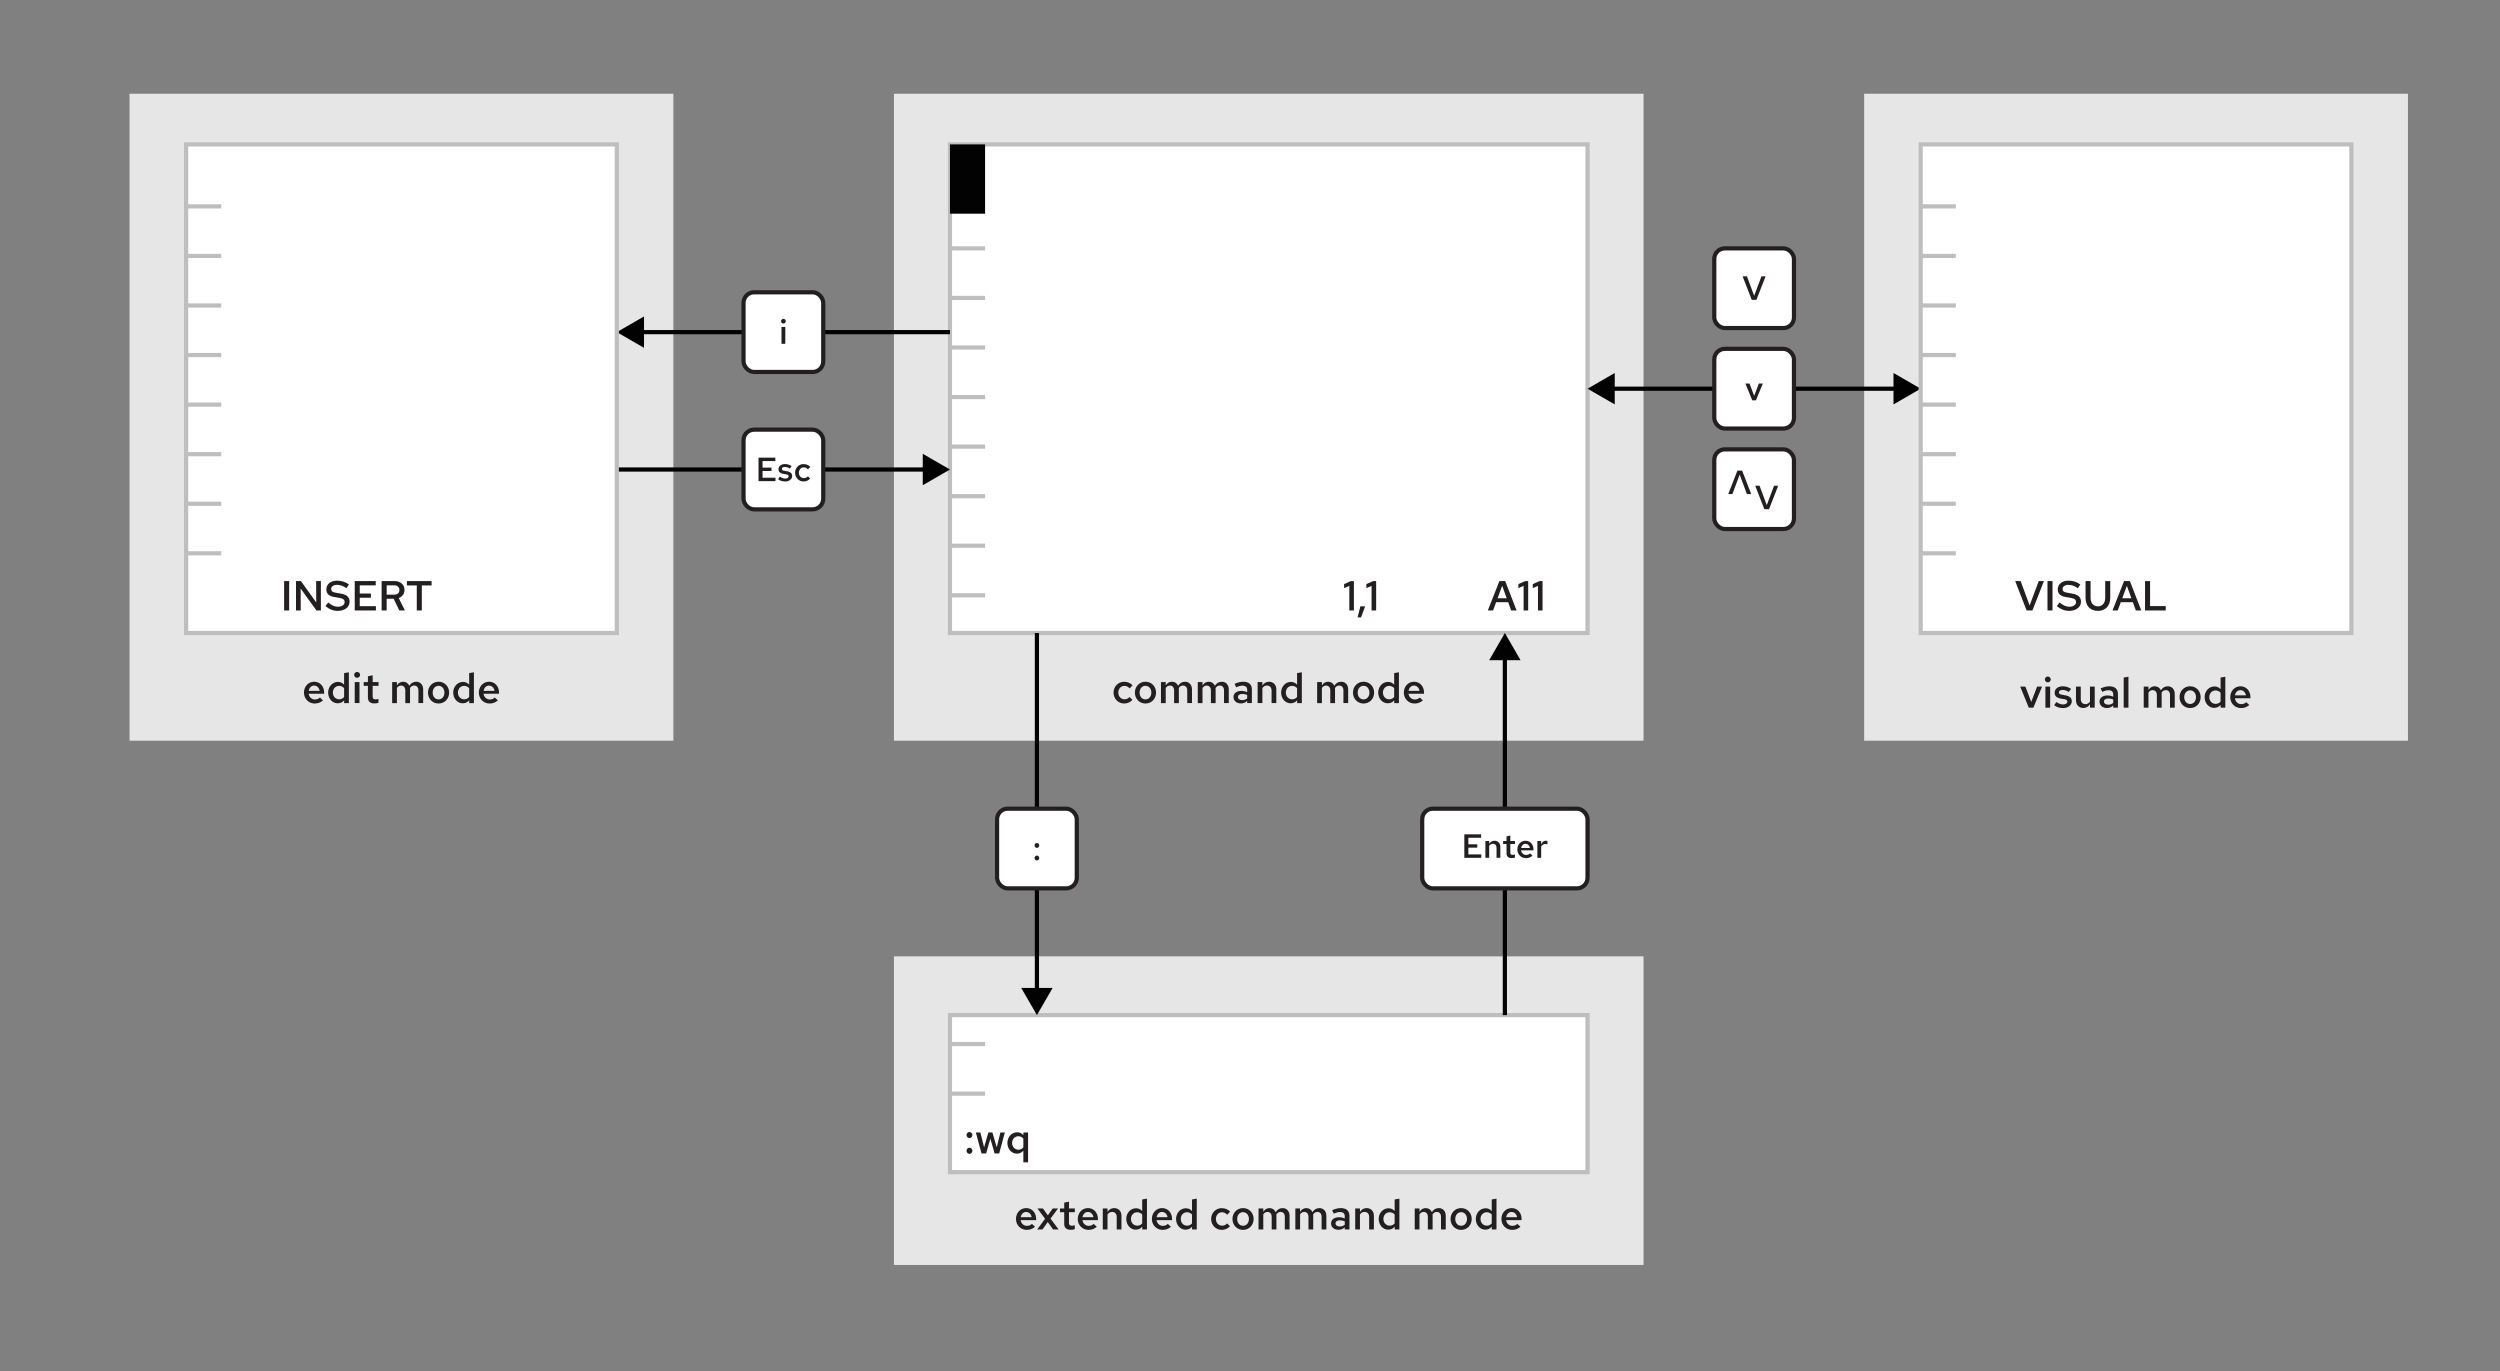 <?xml version="1.0" encoding="UTF-8"?>
<svg id="uuid-5982a9ca-e3db-4a9a-925a-47c72ebc692b" data-name="uuid-2d2ce12d-41e7-4631-811f-405e3586d23d" xmlns="http://www.w3.org/2000/svg" width="595.276" height="326.505" viewBox="0 0 595.276 326.505">
  <rect x="0" y="0" width="595.276" height="326.505" fill="#808080" stroke="none"/>
  <defs>
    <style>
      .uuid-03ac45c0-17c6-435b-a68d-ae331e5ade45 {
        fill: #020202;
      }

      .uuid-d15adc15-17fe-4410-b26d-b24ac0dc3cae {
        fill: #e6e6e6;
      }

      .uuid-150e8f0d-92ad-4fb6-964b-56e58c19d38c {
        fill: #221f20;
      }

      .uuid-bf520814-bb68-4907-8d61-0a08b5055bad {
        stroke: #221f20;
      }

      .uuid-bf520814-bb68-4907-8d61-0a08b5055bad, .uuid-d6a87b4f-13c0-4364-b3bb-4fd22c0402b6 {
        fill: #fff;
      }

      .uuid-bf520814-bb68-4907-8d61-0a08b5055bad, .uuid-d6a87b4f-13c0-4364-b3bb-4fd22c0402b6, .uuid-a501f60a-a582-487f-98a1-18e3b00ed1ed, .uuid-2ad05f72-fe9f-495e-9a91-b60cc389dd72, .uuid-7318b5e5-38f9-426b-9f21-7aaf2cd09c15 {
        stroke-miterlimit: 10;
      }

      .uuid-d6a87b4f-13c0-4364-b3bb-4fd22c0402b6, .uuid-2ad05f72-fe9f-495e-9a91-b60cc389dd72 {
        stroke: #bebebe;
      }

      .uuid-a501f60a-a582-487f-98a1-18e3b00ed1ed {
        stroke: #020202;
      }

      .uuid-a501f60a-a582-487f-98a1-18e3b00ed1ed, .uuid-2ad05f72-fe9f-495e-9a91-b60cc389dd72, .uuid-7318b5e5-38f9-426b-9f21-7aaf2cd09c15 {
        fill: none;
      }

      .uuid-7318b5e5-38f9-426b-9f21-7aaf2cd09c15 {
        stroke: #080808;
        stroke-dasharray: 0 0 0 6;
      }
    </style>
  </defs>
  <rect class="uuid-d15adc15-17fe-4410-b26d-b24ac0dc3cae" x="30.848" y="22.323" width="129.488" height="154.046"/>
  <rect class="uuid-d15adc15-17fe-4410-b26d-b24ac0dc3cae" x="443.87" y="22.323" width="129.488" height="154.046"/>
  <rect class="uuid-d15adc15-17fe-4410-b26d-b24ac0dc3cae" x="212.858" y="22.323" width="178.489" height="154.046"/>
  <rect class="uuid-d15adc15-17fe-4410-b26d-b24ac0dc3cae" x="212.858" y="227.718" width="178.489" height="73.48"/>
  <rect class="uuid-d6a87b4f-13c0-4364-b3bb-4fd22c0402b6" x="226.196" y="34.382" width="151.814" height="116.344"/>
  <rect class="uuid-d6a87b4f-13c0-4364-b3bb-4fd22c0402b6" x="226.196" y="241.707" width="151.814" height="37.395"/>
  <g>
    <path class="uuid-150e8f0d-92ad-4fb6-964b-56e58c19d38c" d="M268.957,165.965l.68,.68c-.47,.54-1.189,.87-1.959,.87-1.419,0-2.529-1.14-2.529-2.599,0-1.449,1.1-2.579,2.529-2.579,.779,0,1.499,.3,1.999,.839l-.699,.729c-.35-.39-.78-.589-1.259-.589-.81,0-1.439,.7-1.439,1.599,0,.909,.63,1.599,1.469,1.599,.479,0,.91-.19,1.209-.55h0Z"/>
    <path class="uuid-150e8f0d-92ad-4fb6-964b-56e58c19d38c" d="M272.747,162.327c1.439,0,2.519,1.12,2.519,2.589,0,1.479-1.089,2.599-2.519,2.599s-2.519-1.129-2.519-2.599,1.089-2.589,2.519-2.589Zm1.399,2.599c0-.949-.59-1.629-1.399-1.629-.819,0-1.399,.68-1.399,1.629,0,.939,.58,1.609,1.399,1.609s1.399-.68,1.399-1.609Z"/>
    <path class="uuid-150e8f0d-92ad-4fb6-964b-56e58c19d38c" d="M276.438,162.407h1.129v.8c.37-.58,.87-.88,1.489-.88,.669,0,1.209,.38,1.469,.97,.379-.64,.949-.97,1.659-.97,.97,0,1.639,.75,1.639,1.819v3.268h-1.129v-3.028c0-.7-.39-1.149-1.009-1.149-.41,0-.74,.2-1.009,.59,.01,.11,.02,.21,.02,.32v3.268h-1.129v-3.028c0-.7-.39-1.149-1.01-1.149-.4,0-.729,.19-.989,.57v3.608h-1.129v-5.009Z"/>
    <path class="uuid-150e8f0d-92ad-4fb6-964b-56e58c19d38c" d="M285.198,162.407h1.129v.8c.37-.58,.87-.88,1.489-.88,.669,0,1.209,.38,1.469,.97,.379-.64,.949-.97,1.659-.97,.97,0,1.639,.75,1.639,1.819v3.268h-1.129v-3.028c0-.7-.39-1.149-1.009-1.149-.41,0-.74,.2-1.009,.59,.01,.11,.02,.21,.02,.32v3.268h-1.129v-3.028c0-.7-.39-1.149-1.01-1.149-.4,0-.729,.19-.989,.57v3.608h-1.129v-5.009Z"/>
    <path class="uuid-150e8f0d-92ad-4fb6-964b-56e58c19d38c" d="M293.708,165.975c0-.9,.729-1.469,1.909-1.469,.47,0,.899,.1,1.349,.31v-.55c0-.66-.38-1-1.149-1-.42,0-.879,.12-1.459,.39l-.4-.82c.75-.35,1.409-.51,2.079-.51,1.299,0,2.049,.66,2.049,1.819v3.268h-1.119v-.51c-.45,.41-.919,.59-1.489,.59-1.049,0-1.769-.62-1.769-1.519h-.001Zm2.079,.73c.45,0,.839-.13,1.179-.41v-.819c-.36-.17-.72-.24-1.159-.24-.64,0-1.04,.28-1.04,.72,0,.459,.4,.75,1.02,.75h0Z"/>
    <path class="uuid-150e8f0d-92ad-4fb6-964b-56e58c19d38c" d="M299.458,162.407h1.129v.82c.38-.59,.92-.9,1.589-.9,1.02,0,1.729,.74,1.729,1.789v3.298h-1.13v-2.979c0-.729-.43-1.199-1.099-1.199-.45,0-.82,.21-1.09,.6v3.578h-1.129v-5.007h.001Z"/>
    <path class="uuid-150e8f0d-92ad-4fb6-964b-56e58c19d38c" d="M308.855,166.745c-.35,.45-.909,.719-1.539,.719-1.27,0-2.269-1.129-2.269-2.548,0-1.429,1.029-2.549,2.339-2.549,.579,0,1.089,.24,1.459,.66v-2.758l1.129-.19v7.336h-1.119v-.669h0Zm-1.199-.231c.479,0,.89-.19,1.189-.55v-2.109c-.29-.34-.72-.54-1.189-.54-.859,0-1.489,.68-1.489,1.599,0,.909,.64,1.599,1.489,1.599h0Z"/>
    <path class="uuid-150e8f0d-92ad-4fb6-964b-56e58c19d38c" d="M313.627,162.407h1.13v.8c.369-.58,.869-.88,1.489-.88,.669,0,1.209,.38,1.469,.97,.38-.64,.949-.97,1.659-.97,.97,0,1.639,.75,1.639,1.819v3.268h-1.129v-3.028c0-.7-.39-1.149-1.01-1.149-.409,0-.739,.2-1.009,.59,.01,.11,.02,.21,.02,.32v3.268h-1.129v-3.028c0-.7-.391-1.149-1.01-1.149-.4,0-.729,.19-.989,.57v3.608h-1.13v-5.009Z"/>
    <path class="uuid-150e8f0d-92ad-4fb6-964b-56e58c19d38c" d="M324.676,162.327c1.439,0,2.519,1.12,2.519,2.589,0,1.479-1.089,2.599-2.519,2.599s-2.519-1.129-2.519-2.599,1.09-2.589,2.519-2.589Zm1.399,2.599c0-.949-.59-1.629-1.399-1.629-.819,0-1.398,.68-1.398,1.629,0,.939,.579,1.609,1.398,1.609s1.399-.68,1.399-1.609Z"/>
    <path class="uuid-150e8f0d-92ad-4fb6-964b-56e58c19d38c" d="M331.976,166.745c-.351,.45-.91,.719-1.54,.719-1.269,0-2.269-1.129-2.269-2.548,0-1.429,1.029-2.549,2.339-2.549,.58,0,1.09,.24,1.459,.66v-2.758l1.13-.19v7.336h-1.119v-.669h0Zm-1.2-.231c.48,0,.89-.19,1.189-.55v-2.109c-.289-.34-.72-.54-1.189-.54-.859,0-1.488,.68-1.488,1.599,0,.909,.64,1.599,1.488,1.599h0Z"/>
    <path class="uuid-150e8f0d-92ad-4fb6-964b-56e58c19d38c" d="M336.815,167.514c-1.429,0-2.549-1.14-2.549-2.599,0-1.469,1.05-2.589,2.438-2.589,1.37,0,2.369,1.09,2.369,2.579v.28h-3.698c.11,.79,.729,1.37,1.499,1.37,.47,0,.91-.17,1.189-.47l.74,.689c-.61,.51-1.21,.74-1.989,.74h.001Zm-1.419-3.019h2.608c-.13-.74-.64-1.249-1.31-1.249s-1.169,.489-1.299,1.249h.001Z"/>
  </g>
  <g>
    <path class="uuid-150e8f0d-92ad-4fb6-964b-56e58c19d38c" d="M244.462,292.848c-1.429,0-2.549-1.14-2.549-2.599,0-1.469,1.049-2.589,2.438-2.589,1.37,0,2.369,1.09,2.369,2.579v.28h-3.698c.11,.79,.729,1.37,1.499,1.37,.47,0,.91-.17,1.189-.47l.74,.689c-.61,.51-1.209,.74-1.989,.74h0Zm-1.419-3.019h2.608c-.13-.74-.64-1.249-1.309-1.249s-1.169,.489-1.299,1.249Z"/>
    <path class="uuid-150e8f0d-92ad-4fb6-964b-56e58c19d38c" d="M248.843,290.199l-1.829-2.458h1.319l1.169,1.649,1.169-1.649h1.259l-1.799,2.429,1.939,2.579h-1.329l-1.259-1.769-1.259,1.769h-1.259l1.879-2.549h0Z"/>
    <path class="uuid-150e8f0d-92ad-4fb6-964b-56e58c19d38c" d="M253.403,288.64h-1.009v-.899h1.009v-1.379l1.129-.24v1.619h1.399v.899h-1.399v2.539c0,.49,.19,.68,.7,.68,.229,0,.379-.03,.68-.12v.949c-.29,.09-.67,.14-.97,.14-1.009,0-1.539-.48-1.539-1.399v-2.789h0Z"/>
    <path class="uuid-150e8f0d-92ad-4fb6-964b-56e58c19d38c" d="M259.172,292.848c-1.429,0-2.549-1.14-2.549-2.599,0-1.469,1.049-2.589,2.438-2.589,1.37,0,2.369,1.09,2.369,2.579v.28h-3.698c.11,.79,.729,1.37,1.499,1.37,.47,0,.91-.17,1.189-.47l.74,.689c-.61,.51-1.209,.74-1.989,.74h.001Zm-1.419-3.019h2.608c-.13-.74-.64-1.249-1.309-1.249s-1.169,.489-1.299,1.249Z"/>
    <path class="uuid-150e8f0d-92ad-4fb6-964b-56e58c19d38c" d="M262.583,287.741h1.129v.82c.38-.59,.919-.9,1.589-.9,1.02,0,1.729,.74,1.729,1.789v3.298h-1.129v-2.979c0-.729-.43-1.199-1.099-1.199-.45,0-.82,.21-1.089,.6v3.578h-1.129v-5.007h-.001Z"/>
    <path class="uuid-150e8f0d-92ad-4fb6-964b-56e58c19d38c" d="M271.981,292.079c-.35,.45-.91,.719-1.54,.719-1.269,0-2.269-1.129-2.269-2.548,0-1.429,1.029-2.549,2.339-2.549,.58,0,1.089,.24,1.459,.66v-2.758l1.129-.19v7.336h-1.119v-.669h.001Zm-1.2-.231c.48,0,.89-.19,1.189-.55v-2.109c-.29-.34-.72-.54-1.189-.54-.859,0-1.489,.68-1.489,1.599,0,.909,.64,1.599,1.489,1.599h0Z"/>
    <path class="uuid-150e8f0d-92ad-4fb6-964b-56e58c19d38c" d="M276.822,292.848c-1.429,0-2.549-1.14-2.549-2.599,0-1.469,1.049-2.589,2.438-2.589,1.37,0,2.369,1.09,2.369,2.579v.28h-3.698c.11,.79,.729,1.37,1.499,1.37,.47,0,.91-.17,1.189-.47l.74,.689c-.61,.51-1.209,.74-1.989,.74h.001Zm-1.419-3.019h2.608c-.13-.74-.64-1.249-1.309-1.249s-1.169,.489-1.299,1.249Z"/>
    <path class="uuid-150e8f0d-92ad-4fb6-964b-56e58c19d38c" d="M283.841,292.079c-.35,.45-.91,.719-1.54,.719-1.269,0-2.269-1.129-2.269-2.548,0-1.429,1.029-2.549,2.339-2.549,.58,0,1.089,.24,1.459,.66v-2.758l1.129-.19v7.336h-1.119v-.669h.001Zm-1.2-.231c.48,0,.89-.19,1.189-.55v-2.109c-.29-.34-.72-.54-1.189-.54-.859,0-1.489,.68-1.489,1.599,0,.909,.64,1.599,1.489,1.599h0Z"/>
    <path class="uuid-150e8f0d-92ad-4fb6-964b-56e58c19d38c" d="M292.191,291.299l.68,.68c-.47,.54-1.189,.87-1.959,.87-1.419,0-2.529-1.14-2.529-2.599,0-1.449,1.1-2.579,2.529-2.579,.779,0,1.499,.3,1.999,.839l-.699,.729c-.35-.39-.78-.589-1.259-.589-.81,0-1.439,.7-1.439,1.599,0,.909,.63,1.599,1.469,1.599,.479,0,.91-.19,1.209-.55h0Z"/>
    <path class="uuid-150e8f0d-92ad-4fb6-964b-56e58c19d38c" d="M295.981,287.661c1.439,0,2.519,1.12,2.519,2.589,0,1.479-1.089,2.599-2.519,2.599s-2.519-1.129-2.519-2.599,1.089-2.589,2.519-2.589Zm1.399,2.599c0-.949-.59-1.629-1.399-1.629-.819,0-1.399,.68-1.399,1.629,0,.939,.58,1.609,1.399,1.609s1.399-.68,1.399-1.609Z"/>
    <path class="uuid-150e8f0d-92ad-4fb6-964b-56e58c19d38c" d="M299.673,287.741h1.129v.8c.37-.58,.87-.88,1.489-.88,.67,0,1.209,.38,1.47,.97,.379-.64,.949-.97,1.658-.97,.97,0,1.64,.75,1.64,1.819v3.268h-1.13v-3.028c0-.7-.39-1.149-1.009-1.149-.41,0-.74,.2-1.01,.59,.01,.11,.02,.21,.02,.32v3.268h-1.129v-3.028c0-.7-.39-1.149-1.01-1.149-.399,0-.729,.19-.989,.57v3.608h-1.129v-5.009Z"/>
    <path class="uuid-150e8f0d-92ad-4fb6-964b-56e58c19d38c" d="M308.433,287.741h1.129v.8c.37-.58,.87-.88,1.489-.88,.67,0,1.209,.38,1.47,.97,.379-.64,.949-.97,1.658-.97,.97,0,1.64,.75,1.64,1.819v3.268h-1.13v-3.028c0-.7-.39-1.149-1.009-1.149-.41,0-.74,.2-1.01,.59,.01,.11,.02,.21,.02,.32v3.268h-1.129v-3.028c0-.7-.39-1.149-1.01-1.149-.399,0-.729,.19-.989,.57v3.608h-1.129v-5.009Z"/>
    <path class="uuid-150e8f0d-92ad-4fb6-964b-56e58c19d38c" d="M316.942,291.309c0-.9,.729-1.469,1.909-1.469,.47,0,.899,.1,1.35,.31v-.55c0-.66-.38-1-1.149-1-.42,0-.88,.12-1.459,.39l-.4-.82c.75-.35,1.409-.51,2.079-.51,1.299,0,2.049,.66,2.049,1.819v3.268h-1.119v-.51c-.45,.41-.92,.59-1.489,.59-1.05,0-1.77-.62-1.77-1.519h-.001Zm2.079,.73c.45,0,.84-.13,1.18-.41v-.819c-.36-.17-.72-.24-1.159-.24-.64,0-1.04,.28-1.04,.72,0,.459,.4,.75,1.02,.75h0Z"/>
    <path class="uuid-150e8f0d-92ad-4fb6-964b-56e58c19d38c" d="M322.692,287.741h1.129v.82c.38-.59,.92-.9,1.589-.9,1.02,0,1.729,.74,1.729,1.789v3.298h-1.13v-2.979c0-.729-.43-1.199-1.099-1.199-.45,0-.82,.21-1.09,.6v3.578h-1.129v-5.007h.001Z"/>
    <path class="uuid-150e8f0d-92ad-4fb6-964b-56e58c19d38c" d="M332.09,292.079c-.35,.45-.909,.719-1.539,.719-1.27,0-2.269-1.129-2.269-2.548,0-1.429,1.029-2.549,2.339-2.549,.579,0,1.089,.24,1.459,.66v-2.758l1.129-.19v7.336h-1.119v-.669h0Zm-1.199-.231c.479,0,.89-.19,1.189-.55v-2.109c-.29-.34-.72-.54-1.189-.54-.859,0-1.489,.68-1.489,1.599,0,.909,.64,1.599,1.489,1.599h0Z"/>
    <path class="uuid-150e8f0d-92ad-4fb6-964b-56e58c19d38c" d="M336.862,287.741h1.129v.8c.37-.58,.87-.88,1.489-.88,.67,0,1.209,.38,1.47,.97,.379-.64,.949-.97,1.658-.97,.97,0,1.64,.75,1.64,1.819v3.268h-1.13v-3.028c0-.7-.39-1.149-1.009-1.149-.41,0-.74,.2-1.01,.59,.01,.11,.02,.21,.02,.32v3.268h-1.129v-3.028c0-.7-.39-1.149-1.01-1.149-.399,0-.729,.19-.989,.57v3.608h-1.129v-5.009Z"/>
    <path class="uuid-150e8f0d-92ad-4fb6-964b-56e58c19d38c" d="M347.91,287.661c1.439,0,2.519,1.12,2.519,2.589,0,1.479-1.089,2.599-2.519,2.599s-2.519-1.129-2.519-2.599,1.09-2.589,2.519-2.589Zm1.399,2.599c0-.949-.59-1.629-1.399-1.629-.819,0-1.398,.68-1.398,1.629,0,.939,.579,1.609,1.398,1.609s1.399-.68,1.399-1.609Z"/>
    <path class="uuid-150e8f0d-92ad-4fb6-964b-56e58c19d38c" d="M355.21,292.079c-.351,.45-.91,.719-1.54,.719-1.269,0-2.269-1.129-2.269-2.548,0-1.429,1.029-2.549,2.339-2.549,.58,0,1.09,.24,1.459,.66v-2.758l1.13-.19v7.336h-1.119v-.669h0Zm-1.2-.231c.48,0,.89-.19,1.189-.55v-2.109c-.289-.34-.72-.54-1.189-.54-.859,0-1.488,.68-1.488,1.599,0,.909,.64,1.599,1.488,1.599h0Z"/>
    <path class="uuid-150e8f0d-92ad-4fb6-964b-56e58c19d38c" d="M360.051,292.848c-1.43,0-2.549-1.14-2.549-2.599,0-1.469,1.049-2.589,2.438-2.589,1.369,0,2.368,1.09,2.368,2.579v.28h-3.697c.109,.79,.729,1.37,1.499,1.37,.47,0,.909-.17,1.189-.47l.739,.689c-.609,.51-1.209,.74-1.988,.74h.001Zm-1.42-3.019h2.608c-.13-.74-.64-1.249-1.309-1.249s-1.17,.489-1.3,1.249h0Z"/>
  </g>
  <g>
    <path class="uuid-150e8f0d-92ad-4fb6-964b-56e58c19d38c" d="M74.926,167.514c-1.429,0-2.549-1.14-2.549-2.599,0-1.469,1.049-2.589,2.438-2.589,1.37,0,2.369,1.09,2.369,2.579v.28h-3.698c.11,.79,.729,1.37,1.499,1.37,.47,0,.91-.17,1.189-.47l.74,.689c-.61,.51-1.209,.74-1.989,.74h0Zm-1.419-3.019h2.608c-.13-.74-.64-1.249-1.309-1.249s-1.169,.489-1.299,1.249Z"/>
    <path class="uuid-150e8f0d-92ad-4fb6-964b-56e58c19d38c" d="M81.945,166.745c-.35,.45-.91,.719-1.54,.719-1.269,0-2.269-1.129-2.269-2.548,0-1.429,1.029-2.549,2.339-2.549,.58,0,1.089,.24,1.459,.66v-2.758l1.129-.19v7.336h-1.119v-.669h.001Zm-1.2-.231c.48,0,.89-.19,1.189-.55v-2.109c-.29-.34-.72-.54-1.189-.54-.859,0-1.489,.68-1.489,1.599,0,.909,.64,1.599,1.489,1.599h0Z"/>
    <path class="uuid-150e8f0d-92ad-4fb6-964b-56e58c19d38c" d="M84.327,160.698c0-.38,.32-.7,.7-.7,.39,0,.709,.32,.709,.7,0,.39-.31,.689-.709,.689-.39,0-.7-.3-.7-.689Zm1.27,6.716h-1.129v-5.007h1.129v5.007Z"/>
    <path class="uuid-150e8f0d-92ad-4fb6-964b-56e58c19d38c" d="M87.606,163.306h-1.009v-.899h1.009v-1.379l1.129-.24v1.619h1.399v.899h-1.399v2.539c0,.49,.19,.68,.7,.68,.229,0,.379-.03,.68-.12v.949c-.29,.09-.67,.14-.97,.14-1.009,0-1.539-.48-1.539-1.399,0,0,0-2.789,0-2.789Z"/>
    <path class="uuid-150e8f0d-92ad-4fb6-964b-56e58c19d38c" d="M93.376,162.407h1.129v.8c.37-.58,.87-.88,1.489-.88,.669,0,1.209,.38,1.469,.97,.379-.64,.949-.97,1.659-.97,.97,0,1.639,.75,1.639,1.819v3.268h-1.129v-3.028c0-.7-.39-1.149-1.009-1.149-.41,0-.74,.2-1.009,.59,.01,.11,.02,.21,.02,.32v3.268h-1.129v-3.028c0-.7-.39-1.149-1.01-1.149-.4,0-.729,.19-.989,.57v3.608h-1.129v-5.009Z"/>
    <path class="uuid-150e8f0d-92ad-4fb6-964b-56e58c19d38c" d="M104.425,162.327c1.439,0,2.519,1.12,2.519,2.589,0,1.479-1.089,2.599-2.519,2.599s-2.519-1.129-2.519-2.599,1.089-2.589,2.519-2.589Zm1.399,2.599c0-.949-.59-1.629-1.399-1.629-.819,0-1.399,.68-1.399,1.629,0,.939,.58,1.609,1.399,1.609s1.399-.68,1.399-1.609Z"/>
    <path class="uuid-150e8f0d-92ad-4fb6-964b-56e58c19d38c" d="M111.724,166.745c-.35,.45-.91,.719-1.54,.719-1.269,0-2.269-1.129-2.269-2.548,0-1.429,1.029-2.549,2.339-2.549,.58,0,1.089,.24,1.459,.66v-2.758l1.129-.19v7.336h-1.119v-.669h.001Zm-1.2-.231c.48,0,.89-.19,1.189-.55v-2.109c-.29-.34-.72-.54-1.189-.54-.859,0-1.489,.68-1.489,1.599,0,.909,.64,1.599,1.489,1.599h0Z"/>
    <path class="uuid-150e8f0d-92ad-4fb6-964b-56e58c19d38c" d="M116.565,167.514c-1.429,0-2.549-1.14-2.549-2.599,0-1.469,1.049-2.589,2.438-2.589,1.37,0,2.369,1.09,2.369,2.579v.28h-3.698c.11,.79,.729,1.37,1.499,1.37,.47,0,.91-.17,1.189-.47l.74,.689c-.61,.51-1.209,.74-1.989,.74h0Zm-1.419-3.019h2.608c-.13-.74-.64-1.249-1.309-1.249s-1.169,.489-1.299,1.249Z"/>
  </g>
  <g>
    <line class="uuid-a501f60a-a582-487f-98a1-18e3b00ed1ed" x1="226.196" y1="79.085" x2="152.251" y2="79.085"/>
    <polygon class="uuid-03ac45c0-17c6-435b-a68d-ae331e5ade45" points="153.346 75.345 146.869 79.085 153.346 82.825 153.346 75.345"/>
  </g>
  <g>
    <line class="uuid-a501f60a-a582-487f-98a1-18e3b00ed1ed" x1="220.814" y1="111.796" x2="146.869" y2="111.796"/>
    <polygon class="uuid-03ac45c0-17c6-435b-a68d-ae331e5ade45" points="219.72 108.056 226.196 111.796 219.72 115.536 219.72 108.056"/>
  </g>
  <g>
    <line class="uuid-a501f60a-a582-487f-98a1-18e3b00ed1ed" x1="246.903" y1="236.324" x2="246.903" y2="150.726"/>
    <polygon class="uuid-03ac45c0-17c6-435b-a68d-ae331e5ade45" points="250.643 235.23 246.903 241.707 243.163 235.23 250.643 235.23"/>
  </g>
  <g>
    <line class="uuid-a501f60a-a582-487f-98a1-18e3b00ed1ed" x1="358.325" y1="241.707" x2="358.325" y2="156.108"/>
    <polygon class="uuid-03ac45c0-17c6-435b-a68d-ae331e5ade45" points="362.064 157.202 358.325 150.726 354.585 157.202 362.064 157.202"/>
  </g>
  <g>
    <line class="uuid-a501f60a-a582-487f-98a1-18e3b00ed1ed" x1="451.954" y1="92.554" x2="383.392" y2="92.554"/>
    <polygon class="uuid-03ac45c0-17c6-435b-a68d-ae331e5ade45" points="450.86 88.814 457.336 92.554 450.86 96.294 450.86 88.814"/>
    <polygon class="uuid-03ac45c0-17c6-435b-a68d-ae331e5ade45" points="384.486 88.814 378.01 92.554 384.486 96.294 384.486 88.814"/>
  </g>
  <rect class="uuid-d6a87b4f-13c0-4364-b3bb-4fd22c0402b6" x="44.314" y="34.382" width="102.555" height="116.344"/>
  <line class="uuid-2ad05f72-fe9f-495e-9a91-b60cc389dd72" x1="44.314" y1="49.138" x2="52.678" y2="49.138"/>
  <line class="uuid-2ad05f72-fe9f-495e-9a91-b60cc389dd72" x1="44.314" y1="60.939" x2="52.678" y2="60.939"/>
  <line class="uuid-2ad05f72-fe9f-495e-9a91-b60cc389dd72" x1="44.314" y1="72.741" x2="52.678" y2="72.741"/>
  <line class="uuid-2ad05f72-fe9f-495e-9a91-b60cc389dd72" x1="44.314" y1="84.542" x2="52.678" y2="84.542"/>
  <line class="uuid-2ad05f72-fe9f-495e-9a91-b60cc389dd72" x1="44.314" y1="96.344" x2="52.678" y2="96.344"/>
  <line class="uuid-2ad05f72-fe9f-495e-9a91-b60cc389dd72" x1="44.314" y1="108.145" x2="52.678" y2="108.145"/>
  <line class="uuid-2ad05f72-fe9f-495e-9a91-b60cc389dd72" x1="44.314" y1="119.946" x2="52.678" y2="119.946"/>
  <line class="uuid-2ad05f72-fe9f-495e-9a91-b60cc389dd72" x1="44.314" y1="131.748" x2="52.678" y2="131.748"/>
  <line class="uuid-2ad05f72-fe9f-495e-9a91-b60cc389dd72" x1="226.196" y1="59.138" x2="234.56" y2="59.138"/>
  <line class="uuid-2ad05f72-fe9f-495e-9a91-b60cc389dd72" x1="226.196" y1="70.939" x2="234.56" y2="70.939"/>
  <line class="uuid-2ad05f72-fe9f-495e-9a91-b60cc389dd72" x1="226.196" y1="82.741" x2="234.56" y2="82.741"/>
  <line class="uuid-2ad05f72-fe9f-495e-9a91-b60cc389dd72" x1="226.196" y1="94.542" x2="234.56" y2="94.542"/>
  <line class="uuid-2ad05f72-fe9f-495e-9a91-b60cc389dd72" x1="226.196" y1="106.344" x2="234.56" y2="106.344"/>
  <line class="uuid-2ad05f72-fe9f-495e-9a91-b60cc389dd72" x1="226.196" y1="118.145" x2="234.56" y2="118.145"/>
  <line class="uuid-2ad05f72-fe9f-495e-9a91-b60cc389dd72" x1="226.196" y1="129.946" x2="234.56" y2="129.946"/>
  <line class="uuid-2ad05f72-fe9f-495e-9a91-b60cc389dd72" x1="226.196" y1="141.748" x2="234.56" y2="141.748"/>
  <line class="uuid-2ad05f72-fe9f-495e-9a91-b60cc389dd72" x1="226.196" y1="248.603" x2="234.56" y2="248.603"/>
  <line class="uuid-2ad05f72-fe9f-495e-9a91-b60cc389dd72" x1="226.196" y1="260.404" x2="234.56" y2="260.404"/>
  <g>
    <g>
      <path class="uuid-150e8f0d-92ad-4fb6-964b-56e58c19d38c" d="M67.651,138.36h1.199v6.996h-1.199v-6.996Z"/>
      <path class="uuid-150e8f0d-92ad-4fb6-964b-56e58c19d38c" d="M71.65,138.36l3.648,5.077-.02-5.077h1.129v6.996h-1.069l-3.748-5.217,.02,5.217h-1.129v-6.996h1.169Z"/>
      <path class="uuid-150e8f0d-92ad-4fb6-964b-56e58c19d38c" d="M78.141,143.447c.899,.74,1.549,1.02,2.349,1.02,.929,0,1.569-.47,1.569-1.109,0-.569-.339-.83-1.269-1l-1.29-.22c-1.209-.22-1.799-.819-1.799-1.779,0-1.259,1.009-2.099,2.579-2.099,1.049,0,2.009,.32,2.809,.91l-.61,.899c-.7-.54-1.459-.81-2.239-.81-.839,0-1.389,.42-1.389,.989,0,.5,.31,.76,1.08,.88l1.239,.22c1.409,.24,2.069,.859,2.069,1.919,0,1.279-1.14,2.189-2.809,2.189-1.099,0-2.049-.38-2.938-1.129l.65-.88h0Z"/>
      <path class="uuid-150e8f0d-92ad-4fb6-964b-56e58c19d38c" d="M84.46,138.36h5.007v1.02h-3.808v1.949h2.658v1h-2.658v2.009h3.848v1.02h-5.047v-6.998Z"/>
      <path class="uuid-150e8f0d-92ad-4fb6-964b-56e58c19d38c" d="M90.871,138.36h3.108c1.379,0,2.339,.859,2.339,2.119,0,.91-.54,1.619-1.379,1.919l1.469,2.958h-1.329l-1.35-2.798h-1.659v2.798h-1.2v-6.996h0Zm1.2,1.009v2.229h1.809c.74,0,1.229-.44,1.229-1.109s-.49-1.12-1.229-1.12h-1.809Z"/>
      <path class="uuid-150e8f0d-92ad-4fb6-964b-56e58c19d38c" d="M96.891,138.36h5.876v1.04h-2.329v5.957h-1.199v-5.957h-2.349v-1.04h0Z"/>
    </g>
    <line class="uuid-7318b5e5-38f9-426b-9f21-7aaf2cd09c15" x1="45.544" y1="141.84" x2="65.828" y2="141.84"/>
    <line class="uuid-7318b5e5-38f9-426b-9f21-7aaf2cd09c15" x1="105.071" y1="141.84" x2="125.355" y2="141.84"/>
  </g>
  <g>
    <path class="uuid-150e8f0d-92ad-4fb6-964b-56e58c19d38c" d="M322.375,145.356h-1.09v-5.857l-1.239,.54v-.97l1.639-.709h.69v6.996Z"/>
    <path class="uuid-150e8f0d-92ad-4fb6-964b-56e58c19d38c" d="M325.055,144.377l-.979,2.639h-.829l.669-2.639h1.139Z"/>
    <path class="uuid-150e8f0d-92ad-4fb6-964b-56e58c19d38c" d="M327.675,145.356h-1.09v-5.857l-1.239,.54v-.97l1.639-.709h.69v6.996Z"/>
  </g>
  <g>
    <path class="uuid-150e8f0d-92ad-4fb6-964b-56e58c19d38c" d="M231.539,270.265c0,.41-.32,.729-.7,.729s-.7-.32-.7-.729c0-.4,.32-.729,.7-.729s.7,.33,.7,.729Zm0,3.748c0,.41-.32,.729-.7,.729s-.7-.32-.7-.729c0-.4,.32-.729,.7-.729s.7,.33,.7,.729Z"/>
    <path class="uuid-150e8f0d-92ad-4fb6-964b-56e58c19d38c" d="M233.709,274.652l-1.349-5.007h1.079l.88,3.538,1.029-3.538h.959l1.029,3.548,.87-3.548h1.06l-1.35,5.007h-1.089l-1.009-3.528-1.009,3.528h-1.1Z"/>
    <path class="uuid-150e8f0d-92ad-4fb6-964b-56e58c19d38c" d="M239.87,272.154c0-1.429,1.029-2.549,2.339-2.549,.58,0,1.099,.24,1.469,.68v-.64h1.119v7.126h-1.129v-2.778c-.35,.44-.909,.709-1.529,.709-1.269,0-2.269-1.129-2.269-2.548h0Zm2.608,1.599c.48,0,.89-.19,1.189-.55v-2.109c-.29-.34-.72-.54-1.189-.54-.859,0-1.489,.68-1.489,1.599,0,.909,.64,1.599,1.489,1.599h0Z"/>
  </g>
  <g>
    <path class="uuid-150e8f0d-92ad-4fb6-964b-56e58c19d38c" d="M357.017,138.36h1.389l2.709,6.996h-1.29l-.709-1.959h-2.879l-.72,1.959h-1.249l2.749-6.996Zm1.749,4.098l-1.08-2.979-1.099,2.979h2.179Z"/>
    <path class="uuid-150e8f0d-92ad-4fb6-964b-56e58c19d38c" d="M363.876,145.356h-1.09v-5.857l-1.239,.54v-.97l1.64-.709h.689v6.996Z"/>
    <path class="uuid-150e8f0d-92ad-4fb6-964b-56e58c19d38c" d="M367.296,145.356h-1.09v-5.857l-1.239,.54v-.97l1.64-.709h.689v6.996Z"/>
  </g>
  <g>
    <rect class="uuid-d6a87b4f-13c0-4364-b3bb-4fd22c0402b6" x="457.336" y="34.382" width="102.555" height="116.344"/>
    <line class="uuid-2ad05f72-fe9f-495e-9a91-b60cc389dd72" x1="457.336" y1="49.138" x2="465.701" y2="49.138"/>
    <line class="uuid-2ad05f72-fe9f-495e-9a91-b60cc389dd72" x1="457.336" y1="60.939" x2="465.701" y2="60.939"/>
    <line class="uuid-2ad05f72-fe9f-495e-9a91-b60cc389dd72" x1="457.336" y1="72.741" x2="465.701" y2="72.741"/>
    <line class="uuid-2ad05f72-fe9f-495e-9a91-b60cc389dd72" x1="457.336" y1="84.542" x2="465.701" y2="84.542"/>
    <line class="uuid-2ad05f72-fe9f-495e-9a91-b60cc389dd72" x1="457.336" y1="96.344" x2="465.701" y2="96.344"/>
    <line class="uuid-2ad05f72-fe9f-495e-9a91-b60cc389dd72" x1="457.336" y1="108.145" x2="465.701" y2="108.145"/>
    <line class="uuid-2ad05f72-fe9f-495e-9a91-b60cc389dd72" x1="457.336" y1="119.946" x2="465.701" y2="119.946"/>
    <line class="uuid-2ad05f72-fe9f-495e-9a91-b60cc389dd72" x1="457.336" y1="131.748" x2="465.701" y2="131.748"/>
    <g>
      <g>
        <path class="uuid-150e8f0d-92ad-4fb6-964b-56e58c19d38c" d="M479.839,138.36h1.289l2.149,5.787,2.169-5.787h1.239l-2.739,6.996h-1.389l-2.719-6.996h.001Z"/>
        <path class="uuid-150e8f0d-92ad-4fb6-964b-56e58c19d38c" d="M487.528,138.36h1.199v6.996h-1.199v-6.996Z"/>
        <path class="uuid-150e8f0d-92ad-4fb6-964b-56e58c19d38c" d="M490.408,143.447c.899,.74,1.549,1.02,2.349,1.02,.93,0,1.569-.47,1.569-1.109,0-.569-.34-.83-1.27-1l-1.289-.22c-1.209-.22-1.799-.819-1.799-1.779,0-1.259,1.009-2.099,2.578-2.099,1.05,0,2.009,.32,2.809,.91l-.609,.899c-.7-.54-1.459-.81-2.239-.81-.839,0-1.389,.42-1.389,.989,0,.5,.31,.76,1.079,.88l1.239,.22c1.409,.24,2.069,.859,2.069,1.919,0,1.279-1.14,2.189-2.809,2.189-1.1,0-2.049-.38-2.938-1.129l.649-.88h.001Z"/>
        <path class="uuid-150e8f0d-92ad-4fb6-964b-56e58c19d38c" d="M499.527,145.457c-1.8,0-2.938-1.189-2.938-3.099v-3.998h1.199v3.998c0,1.229,.689,2.019,1.749,2.019s1.739-.79,1.739-2.019v-3.998h1.199v3.998c0,1.889-1.149,3.099-2.948,3.099h0Z"/>
        <path class="uuid-150e8f0d-92ad-4fb6-964b-56e58c19d38c" d="M505.758,138.36h1.389l2.709,6.996h-1.29l-.709-1.959h-2.879l-.72,1.959h-1.249l2.749-6.996Zm1.749,4.098l-1.08-2.979-1.099,2.979h2.179Z"/>
        <path class="uuid-150e8f0d-92ad-4fb6-964b-56e58c19d38c" d="M510.758,138.36h1.2v5.957h3.728v1.04h-4.928v-6.996h0Z"/>
      </g>
      <line class="uuid-7318b5e5-38f9-426b-9f21-7aaf2cd09c15" x1="458.566" y1="141.84" x2="478.85" y2="141.84"/>
      <line class="uuid-7318b5e5-38f9-426b-9f21-7aaf2cd09c15" x1="518.094" y1="141.84" x2="538.378" y2="141.84"/>
    </g>
  </g>
  <rect class="uuid-03ac45c0-17c6-435b-a68d-ae331e5ade45" x="226.196" y="34.382" width="8.364" height="16.498"/>
  <g>
    <rect class="uuid-bf520814-bb68-4907-8d61-0a08b5055bad" x="408.184" y="83.065" width="18.978" height="18.978" rx="2.522" ry="2.522"/>
    <path class="uuid-150e8f0d-92ad-4fb6-964b-56e58c19d38c" d="M415.594,91.318h.983l1.111,2.926,1.111-2.926h.952l-1.647,4.006h-.871l-1.64-4.006h.001Z"/>
  </g>
  <g>
    <rect class="uuid-bf520814-bb68-4907-8d61-0a08b5055bad" x="177.044" y="69.596" width="18.978" height="18.978" rx="2.522" ry="2.522"/>
    <path class="uuid-150e8f0d-92ad-4fb6-964b-56e58c19d38c" d="M185.974,76.482c0-.304,.256-.56,.56-.56,.312,0,.567,.256,.567,.56,0,.312-.248,.552-.567,.552-.312,0-.56-.24-.56-.552Zm1.015,5.373h-.903v-4.006h.903v4.006Z"/>
  </g>
  <g>
    <rect class="uuid-bf520814-bb68-4907-8d61-0a08b5055bad" x="177.044" y="102.307" width="18.978" height="18.978" rx="2.522" ry="2.522"/>
    <g>
      <path class="uuid-150e8f0d-92ad-4fb6-964b-56e58c19d38c" d="M180.613,108.969h4.006v.816h-3.047v1.559h2.127v.799h-2.127v1.607h3.078v.815h-4.037v-5.597h0Z"/>
      <path class="uuid-150e8f0d-92ad-4fb6-964b-56e58c19d38c" d="M185.693,113.495c.52,.328,.879,.456,1.287,.456,.479,0,.808-.216,.808-.536,0-.248-.168-.384-.552-.456l-.712-.12c-.775-.144-1.159-.504-1.159-1.104,0-.751,.615-1.239,1.551-1.239,.56,0,1.063,.152,1.575,.48l-.424,.591c-.415-.264-.799-.384-1.207-.384-.416,0-.688,.176-.688,.472,0,.256,.144,.368,.567,.44l.704,.128c.799,.152,1.183,.52,1.183,1.12,0,.735-.703,1.303-1.631,1.303-.695,0-1.303-.192-1.727-.544l.424-.607h.001Z"/>
      <path class="uuid-150e8f0d-92ad-4fb6-964b-56e58c19d38c" d="M192.363,113.407l.544,.543c-.376,.432-.951,.696-1.567,.696-1.135,0-2.022-.912-2.022-2.079,0-1.159,.879-2.063,2.022-2.063,.624,0,1.199,.24,1.6,.672l-.56,.583c-.28-.312-.624-.472-1.008-.472-.647,0-1.151,.56-1.151,1.279,0,.728,.504,1.279,1.176,1.279,.384,0,.728-.152,.967-.439h-.001Z"/>
    </g>
  </g>
  <g>
    <rect class="uuid-bf520814-bb68-4907-8d61-0a08b5055bad" x="408.184" y="106.992" width="18.978" height="18.978" rx="2.522" ry="2.522"/>
    <path class="uuid-150e8f0d-92ad-4fb6-964b-56e58c19d38c" d="M417.934,115.654h1.031l1.72,4.63,1.734-4.63h.992l-2.191,5.597h-1.111l-2.175-5.597h0Z"/>
    <path class="uuid-150e8f0d-92ad-4fb6-964b-56e58c19d38c" d="M416.987,117.646h-1.031l-1.72-4.63-1.734,4.63h-.992l2.191-5.597h1.111l2.175,5.597h0Z"/>
  </g>
  <g>
    <rect class="uuid-bf520814-bb68-4907-8d61-0a08b5055bad" x="338.64" y="192.554" width="39.37" height="18.978" rx="2.522" ry="2.522"/>
    <g>
      <path class="uuid-150e8f0d-92ad-4fb6-964b-56e58c19d38c" d="M348.672,198.662h4.006v.816h-3.047v1.559h2.127v.799h-2.127v1.607h3.078v.815h-4.037v-5.597h0Z"/>
      <path class="uuid-150e8f0d-92ad-4fb6-964b-56e58c19d38c" d="M353.688,200.253h.903v.656c.304-.472,.736-.72,1.271-.72,.815,0,1.384,.592,1.384,1.431v2.639h-.904v-2.383c0-.583-.344-.959-.879-.959-.36,0-.656,.168-.872,.48v2.862h-.903v-4.006Z"/>
      <path class="uuid-150e8f0d-92ad-4fb6-964b-56e58c19d38c" d="M358.72,200.973h-.808v-.72h.808v-1.104l.903-.192v1.295h1.119v.72h-1.119v2.031c0,.392,.151,.544,.56,.544,.184,0,.304-.024,.544-.096v.76c-.232,.072-.536,.112-.775,.112-.808,0-1.231-.384-1.231-1.119v-2.231h-.001Z"/>
      <path class="uuid-150e8f0d-92ad-4fb6-964b-56e58c19d38c" d="M363.335,204.339c-1.144,0-2.039-.912-2.039-2.079,0-1.175,.84-2.071,1.951-2.071,1.095,0,1.895,.872,1.895,2.063v.224h-2.958c.088,.632,.583,1.096,1.199,1.096,.376,0,.728-.136,.951-.376l.592,.552c-.487,.408-.968,.592-1.591,.592h0Zm-1.136-2.416h2.087c-.104-.592-.512-1-1.048-1s-.936,.392-1.039,1Z"/>
      <path class="uuid-150e8f0d-92ad-4fb6-964b-56e58c19d38c" d="M366.063,200.253h.903v.872c.216-.616,.6-.943,1.104-.943,.152,.008,.256,.024,.392,.08v.792c-.144-.064-.327-.096-.495-.096-.432,0-.8,.248-1,.664v2.639h-.903v-4.008Z"/>
    </g>
  </g>
  <g>
    <rect class="uuid-bf520814-bb68-4907-8d61-0a08b5055bad" x="408.184" y="59.138" width="18.978" height="18.978" rx="2.522" ry="2.522"/>
    <path class="uuid-150e8f0d-92ad-4fb6-964b-56e58c19d38c" d="M414.934,65.8h1.031l1.72,4.63,1.734-4.63h.992l-2.191,5.597h-1.111l-2.175-5.597h0Z"/>
  </g>
  <g>
    <rect class="uuid-bf520814-bb68-4907-8d61-0a08b5055bad" x="237.414" y="192.554" width="18.978" height="18.978" rx="2.522" ry="2.522"/>
    <path class="uuid-150e8f0d-92ad-4fb6-964b-56e58c19d38c" d="M247.459,201.303c0,.328-.256,.584-.56,.584s-.56-.256-.56-.584c0-.32,.256-.583,.56-.583s.56,.264,.56,.583Zm0,2.999c0,.328-.256,.583-.56,.583s-.56-.256-.56-.583c0-.32,.256-.583,.56-.583s.56,.264,.56,.583Z"/>
  </g>
  <g>
    <path class="uuid-150e8f0d-92ad-4fb6-964b-56e58c19d38c" d="M481.035,163.492h1.229l1.399,3.638,1.39-3.638h1.179l-2.059,5.007h-1.1l-2.038-5.007Z"/>
    <path class="uuid-150e8f0d-92ad-4fb6-964b-56e58c19d38c" d="M486.904,161.782c0-.379,.31-.699,.7-.699,.379,0,.699,.32,.699,.699s-.32,.69-.699,.69c-.391,0-.7-.311-.7-.69Zm.13,1.71h1.13v5.007h-1.13v-5.007Z"/>
    <path class="uuid-150e8f0d-92ad-4fb6-964b-56e58c19d38c" d="M489.114,167.919l.529-.749c.66,.409,1.1,.569,1.609,.569,.6,0,1.01-.279,1.01-.68,0-.31-.21-.47-.7-.569l-.879-.15c-.979-.18-1.449-.629-1.449-1.379,0-.939,.77-1.549,1.938-1.549,.7,0,1.329,.199,1.969,.6l-.529,.749c-.51-.329-1-.479-1.51-.479-.52,0-.859,.22-.859,.58,0,.319,.181,.459,.7,.55l.89,.17c.999,.18,1.479,.64,1.479,1.389,0,.92-.879,1.629-2.049,1.629-.859,0-1.619-.239-2.148-.68Z"/>
    <path class="uuid-150e8f0d-92ad-4fb6-964b-56e58c19d38c" d="M494.313,166.79v-3.298h1.14v2.968c0,.74,.43,1.21,1.1,1.21,.45,0,.829-.2,1.09-.601v-3.578h1.129v5.007h-1.129v-.81c-.38,.59-.92,.89-1.59,.89-1.02,0-1.739-.739-1.739-1.789Z"/>
    <path class="uuid-150e8f0d-92ad-4fb6-964b-56e58c19d38c" d="M499.914,167.06c0-.899,.74-1.469,1.919-1.469,.47,0,.91,.1,1.35,.319v-.56c0-.659-.38-.999-1.149-.999-.42,0-.88,.12-1.459,.39l-.4-.819c.75-.34,1.409-.51,2.079-.51,1.31,0,2.049,.66,2.049,1.819v3.269h-1.119v-.52c-.43,.42-.909,.609-1.489,.609-1.05,0-1.779-.63-1.779-1.529Zm2.089,.729c.45,0,.84-.13,1.18-.419v-.81c-.359-.17-.72-.24-1.149-.24-.649,0-1.06,.27-1.06,.72,0,.46,.4,.749,1.029,.749Z"/>
    <path class="uuid-150e8f0d-92ad-4fb6-964b-56e58c19d38c" d="M505.674,161.333l1.13-.2v7.367h-1.13v-7.167Z"/>
    <path class="uuid-150e8f0d-92ad-4fb6-964b-56e58c19d38c" d="M510.443,163.492h1.13v.79c.37-.57,.869-.87,1.479-.87,.689,0,1.219,.369,1.479,.959,.39-.63,.95-.959,1.659-.959,.97,0,1.64,.75,1.64,1.809v3.278h-1.13v-3.028c0-.699-.39-1.149-1.01-1.149-.409,0-.749,.189-.999,.6,.01,.1,.02,.2,.02,.3v3.278h-1.139v-3.028c0-.699-.39-1.149-1.01-1.149-.41,0-.739,.189-.989,.58v3.598h-1.13v-5.007Z"/>
    <path class="uuid-150e8f0d-92ad-4fb6-964b-56e58c19d38c" d="M518.974,166c0-1.479,1.079-2.588,2.519-2.588,1.43,0,2.509,1.11,2.509,2.588s-1.079,2.589-2.509,2.589c-1.439,0-2.519-1.109-2.519-2.589Zm3.918,0c0-.929-.59-1.629-1.399-1.629-.819,0-1.409,.7-1.409,1.629,0,.939,.59,1.63,1.409,1.63,.81,0,1.399-.69,1.399-1.63Z"/>
    <path class="uuid-150e8f0d-92ad-4fb6-964b-56e58c19d38c" d="M524.943,166c0-1.429,1.029-2.548,2.339-2.548,.569,0,1.089,.229,1.459,.65v-2.769l1.13-.2v7.367h-1.12v-.659c-.359,.449-.919,.709-1.549,.709-1.27,0-2.259-1.129-2.259-2.549Zm3.798,1.05v-2.108c-.29-.34-.72-.54-1.189-.54-.859,0-1.499,.68-1.499,1.599,0,.91,.64,1.6,1.499,1.6,.49,0,.899-.19,1.189-.55Z"/>
    <path class="uuid-150e8f0d-92ad-4fb6-964b-56e58c19d38c" d="M531.044,166c0-1.469,1.06-2.588,2.438-2.588,1.369,0,2.369,1.089,2.369,2.588v.271h-3.698c.11,.81,.72,1.399,1.499,1.399,.47,0,.91-.181,1.189-.47l.739,.669c-.609,.51-1.219,.729-1.979,.729-1.439,0-2.559-1.129-2.559-2.599Zm3.738-.43c-.12-.729-.64-1.239-1.31-1.239-.68,0-1.18,.49-1.31,1.239h2.619Z"/>
  </g>
</svg>